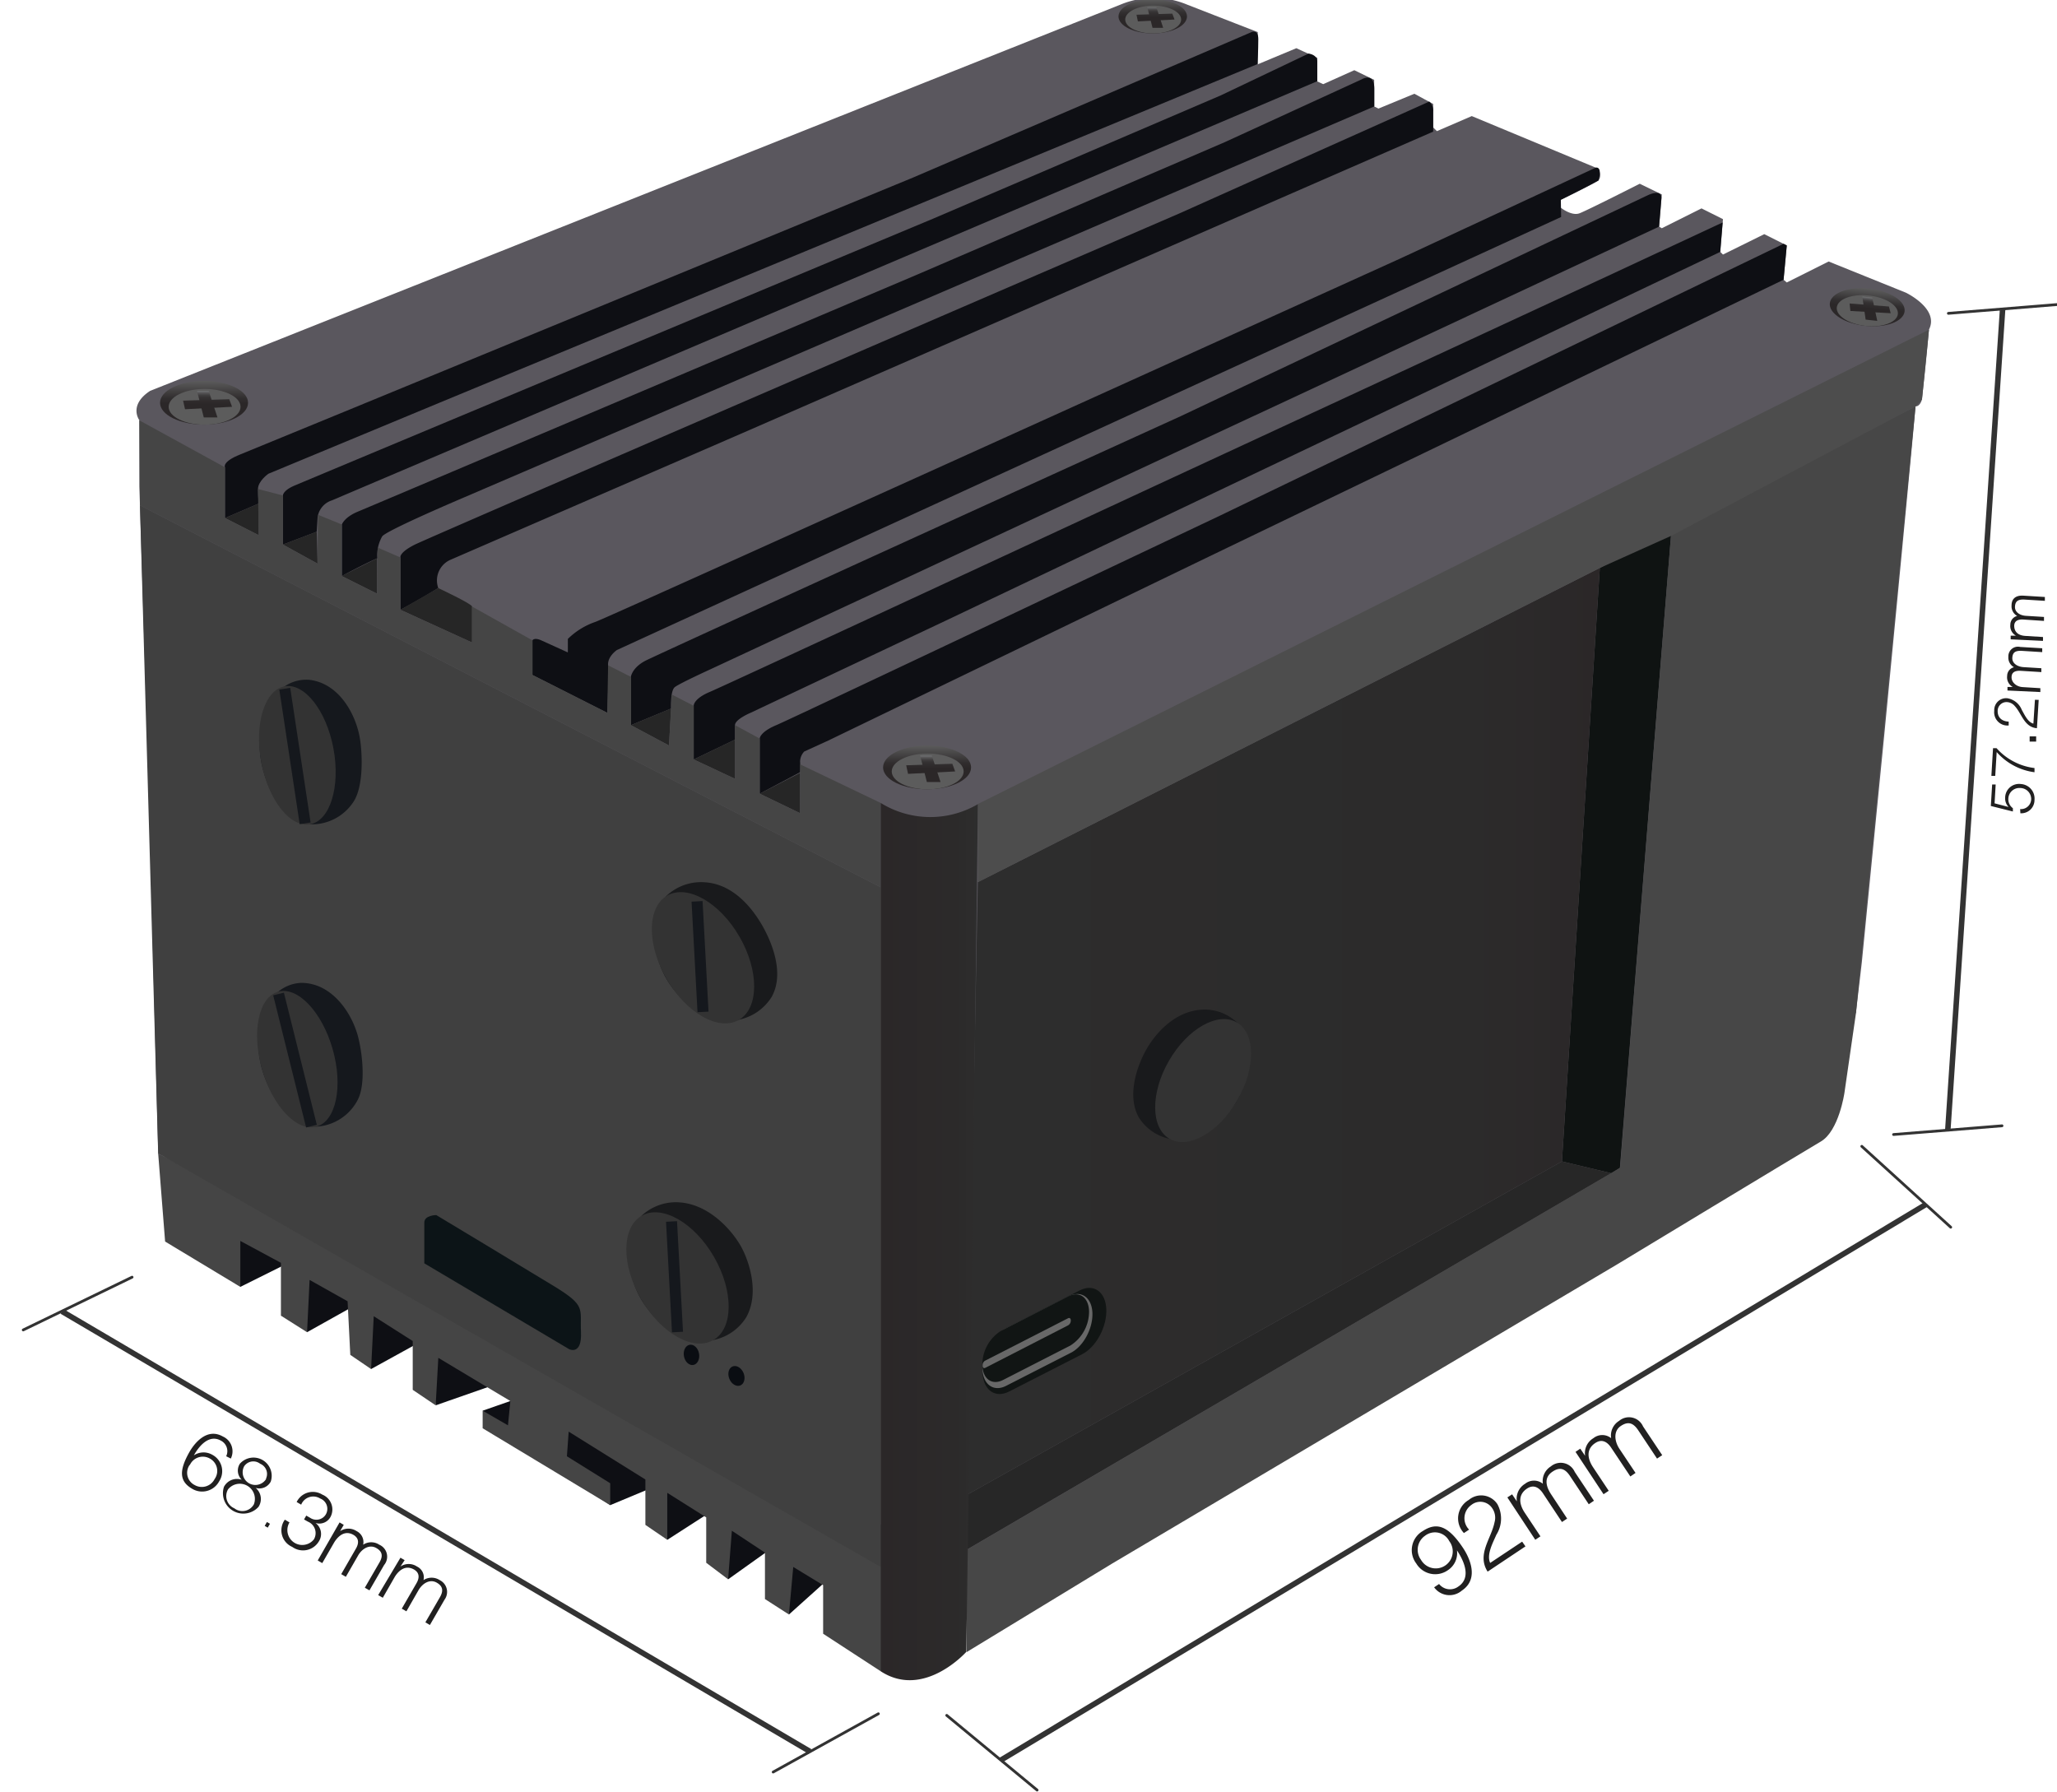 <svg xmlns="http://www.w3.org/2000/svg" width="373" height="325" fill="none"><g clip-path="url(#a)"><path fill="#0E0F14" d="m43.58 233.36 9.92-4.94 2.18 13.16 10.26-5.74 1.35 12.42 10.13-5.58L79 254.84l13.19-4.61.35 3.83-5.02 1.75 2.74 3.58 20.39 13.55 8.06-3.36 2.29 9.65 8.68-5.59 2.35 12.75 8.55-6.1 2.48 12.48 9.59-8.62-112.3-66.13 3.23 15.34Z"/><path fill="#454545" d="m28.68 209.15 1.26 15.99 13.64 8.22v-8.33l7.36 3.97v9.58l4.74 3 .46-9.48 6.89 3.87.49 9.72 3.77 2.57.48-9.58 7.07 4.5v8.85l4.16 2.81.48-8.61 13.06 7.83-.43 4.41-4.59-2.66V259l23.13 13.94v-3.97l-7.85-4.89.32-4.47 13.91 8.68v8.23l3.97 2.71v-8.52l7.06 4.45v8.23l3.97 3 .68-8.81 6 3.97v8.42l4.35 2.8.78-8.62 5.42 3.3v8.81l10.45 6.81 5.71-9.52-2.9-15.78-133.84-68.62Z"/><path fill="#5A575E" d="m27.22 70.88 176-70.06a15.651 15.651 0 0 1 12 0c6.72 2.62 12.85 5 12.85 5v5.84l7-2.92 3.8 1.75v4.28l1.07.49 5.64-2.53 3.6 1.75v4.82l.78.39 6.51-2.69 3.41 1.85v4.25l.68.68 6.32-2.73 22.48 9.35a1.584 1.584 0 0 1 .771 1.723 1.59 1.59 0 0 1-.281.607c-1.37.88-6.82 3.5-6.82 3.5l-.09 1.37s2 1.65 3.5 1.07c1.5-.58 10.9-5.35 10.9-5.35l4 1.94-.49 5.84.49.29 7.2-3.6 3.89 1.95-.49 5.93.49.49 7.49-3.7 4.08 2.05-.58 6.22.58.49 7.59-3.8 14 5.65s6.13 2.92 4.19 6.71c-.49 5.74-1.27 12.65-1.27 12.65s-.29 1.27-1.17 1.27c-.29 4.08-5.64 59.35-5.64 59.35l-4.09 41.46-1.07 9.14s-3.22 4.21-4.78 6 2.93 1.15 2.93 1.15l-35.8 21.2-49.13 28.8L204 267.53l-31.14 18.39a48.361 48.361 0 0 0-11.86-7.76c-3.42-4-25.21-45-68.48-34.62l-29.84-20.15-24.2-14.91s-9.68 1.93-9.77.67c-.09-1.26-1.71-65.88-1.71-65.88L25.27 88.2v-12s-2.04-2.7 1.95-5.32Z"/><path fill="#0E0F14" d="M40.79 93.94v-9.2s-.58-1 2.77-2.33 122-50.21 122-50.21l61.15-26.28s1.46-.87 1.46 1.17-.14 4.53-.14 4.53L79.62 73.06 48.67 85.91s-1.89 1.31-1.89 2.77c0 .878.047 1.756.14 2.63l-6.13 2.63Z"/><path fill="#0E0F14" d="M51.3 98.75v-8.9s0-.88 2-1.75 115.93-48.46 115.93-48.46l52.11-22.33 15.94-7.59s1.58.14 1.58 1.46v3.55l-178.66 76a3.75 3.75 0 0 0-2.62 3.21l-.15 2.48-6.13 2.33Z"/><path fill="#0E0F14" d="M62 104.45V95.1s.43-1.31 2.91-2.33 101.3-42.93 101.3-42.93l55.9-24.07 24.81-11.38s2.29-1.41 2.29 1.75v3.16L84.29 90.14s-14.45 6.13-15 7.15a6.9 6.9 0 0 0-.87 3.94c-2.67 1.17-6.42 3.22-6.42 3.22Zm10.61 6.13v-9.49s-.29-.88 2.63-2.34 138.51-60 138.51-60l45.42-20.33a2.126 2.126 0 0 1 .71 1.8v3.65L134.48 78.6l-52.82 22.92a4.089 4.089 0 0 0-2.19 5.11c-3.06 1.9-6.86 3.95-6.86 3.95Zm23.94 11.82v-6.28s.29-.58 1.6 0l4.82 2.19v-2.45a13.23 13.23 0 0 1 5-3.09c3.21-1.17 145.81-65.83 145.81-65.83l35.58-16.54s1.26-.34.49 2.33c-2.36 1.29-6.82 3.5-6.82 3.5l.05 3.12-135.88 62.32-35.33 16.2s-1.75 1.17-1.6 2.78c.15 1.61-.15 8.61-.15 8.61l-13.57-6.86Z"/><path fill="#0E0F14" d="M114.4 131.5v-8.76s.2-1.65 2.63-2.92c2.43-1.27 97.11-44.37 97.11-44.37l84.75-40.09s2.53-1.19 2.37.68l-.42 5.06-58.09 27.15-113.95 53.13s-5.54 2.53-6.42 3.21c-.88.68-.68 3.89-.68 3.89l-7.3 3.02Zm11.39 6.22V128s-.1-1.26 2.92-2.53c3.02-1.27 81.34-37.65 81.34-37.65l78.53-36.4 23.79-11.08-.44 5.34-140 66.66-35.83 16.92s-2.82 1.17-2.82 2.24v2.62l-7.49 3.6Zm11.97 6.21v-10s0-1.17 3-2.43c3-1.26 80.47-38 80.47-38l102.19-49.29.58.3-.58 6.22L219.08 101l-68.87 33.28-4.38 2a2.792 2.792 0 0 0-.75 1.75c.037.666.037 1.334 0 2l-7.32 3.9Z"/><path fill="#262626" d="m40.79 93.94 6.13-2.63v5.74l-6.13-3.11Zm10.51 4.81 6.28 3.46-.15-5.79-6.13 2.33Zm10.65 5.7 6.43-3.21v6.42l-6.43-3.21Zm10.66 6.13 6.86-3.94s6.13 2.87 6.13 3.35v6.52l-12.99-5.93Zm41.79 20.92 7.3-3.02-.39 6.71-6.91-3.69Zm11.39 6.22 7.49-3.6v7.11l-7.49-3.51Zm11.97 6.21 7.32-3.77v7.3l-7.32-3.53Z"/><path fill="#0F1312" d="m290.1 102.99 12.98-6.82-9.34 115.6-1.56.98-8.95-2.14 6.87-107.62Z"/><path fill="#272727" d="m175.22 281.06 116.96-68.31-8.95-2.14-108.01 60.52v9.93Z"/><path fill="#404040" d="m25.38 91.64 134.33 69.26v123.25l-131.03-75-3.3-117.51Z"/><path fill="url(#b)" d="m177.31 159.97-2.09 111.16 108.01-60.52 6.87-107.62-112.79 56.98Z"/><path fill="#474747" d="m303.08 96.17 44.27-22.47-10.8 110-2.1 14.51s-1 6.87-4.26 8.78c-3.26 1.91-37 22.32-37 22.32l-91.47 54.19-26.46 16.1v-18.54l118.52-69.29 9.3-115.6Z"/><path fill="#4D4D4D" d="M177.31 159.97V145.8l172.48-86.02-1.27 12.65-1.17 1.27-44.27 23.45-12.98 5.84-112.79 56.98Z"/><path fill="#454545" d="M159.71 160.9v-15.29l-14.61-7-.02 8.85-7.32-3.53v-10l-4.48-2.43v9.73l-7.49-3.51v-9.73l-3.98-2.05-.5 9.25-6.91-3.69v-8.76l-4.13-2.09-.15 8.61-13.57-6.86v-6.28l-10.95-6.13v6.52l-12.99-5.93v-9.49l-4.1-1.78-.13 8.35-6.43-3.21V95.1l-4.28-1.75-.09 8.86-6.28-3.46v-8.9l-4.52-1.17.14 8.37-6.13-3.11v-9.2l-15.52-8.51.11 15.41 134.33 69.26Z"/><path fill="url(#c)" d="M159.71 145.61a17.08 17.08 0 0 0 17.6.22c-.38 39.28-2.09 153.72-2.09 153.72s-7.68 8.62-15.51 3.52V145.61Z"/><path fill="url(#d)" d="M168.11 143.12c4.407 0 7.98-1.773 7.98-3.96 0-2.187-3.573-3.96-7.98-3.96s-7.98 1.773-7.98 3.96c0 2.187 3.573 3.96 7.98 3.96Z"/><path fill="#5C5C5C" d="M168.22 143.13c3.601 0 6.52-1.451 6.52-3.24 0-1.789-2.919-3.24-6.52-3.24-3.601 0-6.52 1.451-6.52 3.24 0 1.789 2.919 3.24 6.52 3.24Z"/><path fill="url(#e)" d="M170.55 141.81h-2.48l-1.22-4.79h2.12l1.58 4.79Z"/><path fill="url(#f)" d="m172.69 138.5-8.37.27.34 1.56 8.54-.44-.51-1.39Z"/><path fill="url(#g)" d="M37 77c4.407 0 7.98-1.773 7.98-3.96 0-2.187-3.573-3.96-7.98-3.96s-7.98 1.773-7.98 3.96c0 2.187 3.573 3.96 7.98 3.96Z"/><path fill="#5C5C5C" d="M37.1 77.01c3.601 0 6.52-1.45 6.52-3.24 0-1.79-2.919-3.24-6.52-3.24-3.6 0-6.52 1.45-6.52 3.24 0 1.79 2.92 3.24 6.52 3.24Z"/><path fill="url(#h)" d="M39.43 75.69h-2.48l-1.22-4.79h2.12l1.58 4.79Z"/><path fill="url(#i)" d="m41.57 72.39-8.37.26.35 1.56 8.53-.44-.51-1.38Z"/><path fill="url(#j)" d="M209.03 6.06c3.43 0 6.21-1.379 6.21-3.08S212.46-.1 209.03-.1s-6.21 1.379-6.21 3.08 2.78 3.08 6.21 3.08Z"/><path fill="#5C5C5C" d="M209.11 6.06c2.8 0 5.07-1.128 5.07-2.52 0-1.392-2.27-2.52-5.07-2.52-2.8 0-5.07 1.128-5.07 2.52 0 1.392 2.27 2.52 5.07 2.52Z"/><path fill="url(#k)" d="M210.92 5.04h-1.93l-.95-3.73h1.65l1.23 3.73Z"/><path fill="url(#l)" d="m212.58 2.47-6.5.2.26 1.21 6.64-.34-.4-1.07Z"/><path fill="url(#m)" d="M345.368 56.449c.201-1.862-2.672-3.699-6.416-4.104-3.745-.405-6.944.776-7.145 2.638-.201 1.861 2.671 3.698 6.416 4.103 3.745.405 6.943-.776 7.145-2.637Z"/><path fill="#5C5C5C" d="M344.143 56.942c.165-1.52-2.181-3.022-5.24-3.352-3.058-.331-5.671.634-5.835 2.155-.165 1.52 2.181 3.022 5.24 3.352 3.058.331 5.671-.634 5.835-2.155Z"/><path fill="url(#n)" d="m340.41 58.19-2.11-.23-.6-4.18 1.8.19.91 4.22Z"/><path fill="url(#o)" d="m342.53 55.58-7.14-.55.15 1.36 7.3.41-.31-1.22Z"/><path fill="#0C1417" d="M76.94 221.7v7.39l26.27 15.57s2.34 1.17 2.14-3.11c-.2-4.28 1-4.72-4.86-8.3-5.86-3.58-21.38-12.91-21.38-12.91s-2.17 0-2.17 1.36Z"/><path fill="#15181D" d="M64.9 187.89c.76 2.84 1.48 8.55 0 11.49a9.006 9.006 0 0 1-7.49 4.92c-5.61 0-8.9-6.92-9.89-10.4-1.17-4.08-1.31-10.8 2.91-14.05a6.935 6.935 0 0 1 4.32-1.62c5.51.09 9.04 5.49 10.15 9.66Z"/><path fill="#333" d="M57.406 204.295c3.537-1.009 4.841-7.304 2.913-14.059-1.928-6.755-6.358-11.413-9.896-10.404-3.536 1.01-4.84 7.305-2.913 14.06 1.929 6.755 6.359 11.413 9.896 10.403Z"/><path stroke="#15181D" stroke-miterlimit="10" stroke-width="2" d="m56.48 204.21-5.97-23.96"/><path fill="#15181D" d="M65.248 133.844c.49 2.898.67 8.651-1.079 11.439a8.999 8.999 0 0 1-7.918 4.195c-5.586-.526-8.212-7.725-8.87-11.282-.783-4.172-.291-10.875 4.215-13.715a6.931 6.931 0 0 1 4.453-1.207c5.477.606 8.485 6.314 9.199 10.57Z"/><path fill="#333" d="M56.247 149.473c3.616-.673 5.505-6.817 4.22-13.724-1.286-6.906-5.26-11.959-8.876-11.286-3.616.673-5.505 6.818-4.22 13.724 1.286 6.906 5.26 11.959 8.876 11.286Z"/><path stroke="#15181D" stroke-miterlimit="10" stroke-width="2" d="m55.333 149.301-3.695-24.414"/><path fill="#191A1C" d="M134.35 226c1.55 2.77 3.37 8.49 1 12.82a9.172 9.172 0 0 1-6 4.18c-5.49 1.14-10.75-3.34-13.13-7.45-2.38-4.11-3.64-11.2.12-15.09a9.113 9.113 0 0 1 6.93-2.42c5.46.4 9.54 5.21 11.08 7.96Z"/><path fill="#333" d="M129.356 243.003c3.655-2.11 3.704-8.864.112-15.087-3.593-6.223-9.467-9.557-13.122-7.447-3.654 2.11-3.704 8.864-.111 15.087 3.593 6.223 9.467 9.557 13.121 7.447Z"/><path stroke="#15181D" stroke-miterlimit="10" stroke-width="2" d="m122.85 241.55-1.08-20.05"/><path fill="#191A1C" d="M138.32 168c1.55 2.77 4 8.41 1.63 12.74a9.197 9.197 0 0 1-6 4.18c-5.5 1.14-10.76-3.34-13.13-7.45-2.37-4.11-3.64-11.2.11-15.09a9.127 9.127 0 0 1 6.97-2.38c5.46.39 8.88 5.28 10.42 8Z"/><path fill="#333" d="M133.981 184.945c3.654-2.11 3.704-8.864.111-15.087-3.592-6.223-9.467-9.557-13.121-7.447-3.654 2.11-3.704 8.864-.112 15.087 3.593 6.223 9.468 9.557 13.122 7.447Z"/><path stroke="#15181D" stroke-miterlimit="10" stroke-width="2" d="m127.48 183.5-1.08-20.05"/><path fill="#191A1C" d="M207.81 190.41c-1.46 2.6-3.58 8.12-1.33 12.18a8.654 8.654 0 0 0 5.59 3.92c5.14 1.06 10.07-3.13 12.3-7 2.23-3.87 3.41-10.5-.11-14.14a8.534 8.534 0 0 0-6.49-2.27c-5.11.39-8.52 4.73-9.96 7.31Z"/><path fill="#333" d="M224.365 199.528c3.366-5.831 3.319-12.16-.106-14.137-3.424-1.977-8.929 1.146-12.295 6.977-3.367 5.83-3.319 12.16.105 14.137 3.425 1.977 8.93-1.147 12.296-6.977Z"/><path fill="#0A0D12" d="M125.73 247.519c.754-.141 1.213-1.073 1.025-2.083-.188-1.01-.952-1.715-1.707-1.574-.755.141-1.214 1.073-1.026 2.083.189 1.01.953 1.715 1.708 1.574Zm8.515 3.714c.711-.29.972-1.296.584-2.248-.389-.951-1.28-1.486-1.99-1.196-.711.29-.972 1.296-.584 2.247.388.951 1.279 1.487 1.99 1.197Z"/><path fill="#111514" d="M196.23 245.57 183 252.33c-2.53 1.3-4.71-.24-4.83-3.41-.13-3.17 1.85-6.83 4.38-8.13l13.23-6.79c2.53-1.29 4.71.24 4.83 3.42.12 3.2-1.85 6.86-4.38 8.15Z"/><path fill="#686868" d="m194.2 245.3-11.75 6c-2.25 1.16-4.19-.21-4.3-3a8.385 8.385 0 0 1 3.9-7.23l11.75-6c2.25-1.16 4.18.21 4.29 3 .11 2.83-1.64 6.08-3.89 7.23Z"/><path fill="#111514" d="m194.09 244-12.22 6.25c-2 1-3.65-.18-3.74-2.64a7.258 7.258 0 0 1 3.39-6.28l12.22-6.26c2-1 3.64.19 3.74 2.64a7.282 7.282 0 0 1-3.39 6.29Z"/><path fill="#686868" d="m193.67 240.34-15 7.7c-.26.13-.48 0-.49-.35v-.11a.924.924 0 0 1 .44-.83l15.05-7.7c.26-.13.48 0 .5.35v.11a.998.998 0 0 1-.5.83Z"/><path stroke="#333" stroke-linecap="round" stroke-miterlimit="10" stroke-width=".5" d="m159.28 310.77-19.08 10.57M23.95 231.6l-19.74 9.57"/><path stroke="#333" stroke-miterlimit="10" d="m11.25 237.81 135.62 79.8"/><path fill="#212020" d="M41.014 264.073a2.14 2.14 0 0 0-.94-2.82c-2.16-1.24-4 .98-4.92 2.66a3.16 3.16 0 0 1 3.32-.12 3.363 3.363 0 0 1 1.26 4.84 3.502 3.502 0 0 1-3.59 1.805 3.507 3.507 0 0 1-1.33-.485c-2.22-1.3-2.46-3.18-.4-6.76.64-1.1 2.94-4.44 6-2.7a2.94 2.94 0 0 1 1.44 4l-.84-.42Zm-6.6 1.54a2.48 2.48 0 0 0 .92 3.7 2.586 2.586 0 0 0 2.024.211 2.596 2.596 0 0 0 1.556-1.311 2.542 2.542 0 0 0-.82-3.7 2.588 2.588 0 0 0-2.106-.239 2.581 2.581 0 0 0-1.574 1.419v-.08Zm11.94 4.2a2.6 2.6 0 0 1 .52 3.44 3.702 3.702 0 0 1-6.206-1.167 3.7 3.7 0 0 1-.054-2.473 2.66 2.66 0 0 1 3.22-1.28 2.299 2.299 0 0 1-.34-2.9 3.297 3.297 0 0 1 4.126-.672 3.303 3.303 0 0 1 1.474 3.912 2.339 2.339 0 0 1-2.74 1.14Zm-.32 2.98a2.74 2.74 0 0 0-4.68-2.72 2.421 2.421 0 0 0 1.14 3.44 2.386 2.386 0 0 0 1.936.454 2.384 2.384 0 0 0 1.604-1.174Zm2.18-4.62a1.995 1.995 0 0 0-.362-2.285 2.017 2.017 0 0 0-.678-.455 2.012 2.012 0 0 0-2.316-.113 2.007 2.007 0 0 0-.584.573 2.303 2.303 0 0 0 4 2.28h-.06Zm4.28 7.9a2.7 2.7 0 0 0 4.42 3.08 2.237 2.237 0 0 0-.292-2.678c-.22-.235-.49-.42-.788-.542l-.7-.4.4-.7.7.4a2.015 2.015 0 0 0 1.549.311 1.991 1.991 0 0 0 1.291-.911 2.002 2.002 0 0 0-1.02-2.9 2.358 2.358 0 0 0-3.44 1.12l-.82-.48a3.258 3.258 0 0 1 3.385-1.804c.453.064.887.222 1.275.464a2.908 2.908 0 0 1 1.809 2.849 2.899 2.899 0 0 1-.309 1.151 2.297 2.297 0 0 1-2.74 1.14 2.48 2.48 0 0 1 .58 3.38 3.337 3.337 0 0 1-4.8.96 3.275 3.275 0 0 1-1.856-2.148 3.282 3.282 0 0 1 .516-2.792l.84.5Zm9.08 0 .76.44-.66 1.14a2.721 2.721 0 0 1 3 0 2.222 2.222 0 0 1 1.18 2.46 2.641 2.641 0 0 1 2.92 0 2.36 2.36 0 0 1 .88 3.68l-2.66 4.6-.84-.48 2.64-4.56c.66-1.12.6-2-.6-2.66-1.2-.66-2.54.12-3.26 1.38l-2.22 3.86-.84-.48 2.66-4.62c.54-.92.62-1.88-.44-2.5-1.42-.82-2.64 0-3.48 1.34l-2.18 3.78-.82-.48 3.96-6.9Zm11.04 6.4.76.44-.76 1.16a2.682 2.682 0 0 1 3 0 2.162 2.162 0 0 1 1.18 2.46 2.7 2.7 0 0 1 2.94 0A2.39 2.39 0 0 1 81 288.098a2.379 2.379 0 0 1-.386 1.975l-2.66 4.6-.82-.48 2.64-4.56c.64-1.12.58-2-.62-2.66-1.2-.66-2.52.12-3.26 1.38l-2.2 3.84-.84-.48 2.66-4.6c.54-.92.62-1.88-.44-2.5-1.44-.82-2.66 0-3.48 1.32l-2.18 3.8-.84-.48 4.04-6.78Z"/><path stroke="#333" stroke-linecap="round" stroke-miterlimit="10" stroke-width=".5" d="m188.06 324.61-16.39-13.55m182.06-88.52-16.13-14.67"/><path stroke="#333" stroke-miterlimit="10" d="m181.43 319.21 167.78-100.79"/><path fill="#212020" d="M260.954 287.238a2.518 2.518 0 0 0 3.46.48c2.46-1.62 1.04-4.68-.22-6.58a3.7 3.7 0 0 1-1.62 3.58 3.99 3.99 0 0 1-3.143.663 3.993 3.993 0 0 1-2.617-1.863 3.998 3.998 0 0 1 1.18-5.88c2.54-1.68 4.64-.96 7.34 3.12.82 1.24 3.16 5.4-.26 7.68a3.435 3.435 0 0 1-5.02-.6l.9-.6Zm1.84-7.78a2.915 2.915 0 0 0-3.249-1.509 2.934 2.934 0 0 0-1.151.549 3.089 3.089 0 0 0-1.237 3.251c.097.401.273.778.517 1.109a3.087 3.087 0 0 0 3.216 1.505 3.085 3.085 0 0 0 2.043-1.357 3.076 3.076 0 0 0-.139-3.548Zm13.821.96-6.861 4.58c-2-3.14.68-6 1.26-8.98a3.014 3.014 0 0 0-.44-2.54 2.577 2.577 0 0 0-2.812-1.059 2.591 2.591 0 0 0-.948.479 2.95 2.95 0 0 0-1.252 2.143 2.94 2.94 0 0 0 .832 2.337l-.94.62a3.861 3.861 0 0 1 .88-6 3.495 3.495 0 0 1 2.777-.786 3.507 3.507 0 0 1 2.424 1.566 5.494 5.494 0 0 1-.201 5.54c-.58 1.36-1.819 3.56-1.119 5.1l5.799-3.86.601.86Zm-3.281-8.88.86-.56.86 1.28a3.163 3.163 0 0 1 1.5-3.2 2.583 2.583 0 0 1 3.22 0 3.128 3.128 0 0 1 1.44-3.14 2.782 2.782 0 0 1 4.34 1l3.48 5.22-.94.64-3.44-5.18c-.86-1.26-1.78-1.64-3.12-.74-1.64 1.08-1.2 2.72-.24 4.16l2.88 4.36-.94.62-3.46-5.22c-.7-1.04-1.68-1.64-2.88-.84-1.62 1.08-1.48 2.76-.42 4.36l2.86 4.3-.94.62-5.06-7.68Zm12.36-8.26.86-.58.88 1.3a3.145 3.145 0 0 1 1.5-3.2 2.564 2.564 0 0 1 3.22 0 3.108 3.108 0 0 1 .242-1.789 3.111 3.111 0 0 1 1.198-1.351 2.782 2.782 0 0 1 4.34 1l3.48 5.22-.94.62-3.44-5.18c-.86-1.26-1.76-1.64-3.12-.74-1.36.9-1.2 2.74-.24 4.18l2.9 4.34-.94.64-3.48-5.22c-.7-1.06-1.68-1.64-2.88-.84-1.62 1.06-1.48 2.74-.42 4.36l2.86 4.3-.94.62-5.08-7.68Z"/><path stroke="#333" stroke-linecap="round" stroke-miterlimit="10" stroke-width=".5" d="m372.98 55.23-19.68 1.59m9.73 147.33-19.67 1.58"/><path stroke="#333" stroke-miterlimit="10" d="m363.141 56.02-9.94 148.92"/><path fill="#212020" d="M366.32 146.715c.253.022.508-.008.749-.089a1.847 1.847 0 0 0 1.251-1.731 2 2 0 0 0-2-2 1.991 1.991 0 0 0-1.463.493 1.993 1.993 0 0 0-.677 1.387 1.992 1.992 0 0 0 .82 1.78v.6l-4-1 .24-3.9h.64l-.2 3.42 2.54.66a2.221 2.221 0 0 1-.62-1.7 2.516 2.516 0 0 1 1.805-2.379 2.526 2.526 0 0 1 1.055-.081 2.654 2.654 0 0 1 1.839.92 2.633 2.633 0 0 1 .621 1.96 2.4 2.4 0 0 1-2.56 2.42l-.04-.76Zm-5.219-6.02.3-5.02h.64a10.977 10.977 0 0 0 6.88 3.6v.76a11.033 11.033 0 0 1-6.86-3.66l-.26 4.32h-.7Zm8.119-6.22h-1.18v-.94h1.18v.94Zm.46-7.56-.32 5.14c-2.32-.2-2.74-2.64-4-4a1.996 1.996 0 0 0-1.42-.74 1.603 1.603 0 0 0-1.7 1.64c0 1.28.9 1.86 2 1.9v.7a2.403 2.403 0 0 1-2.62-2.66 2.165 2.165 0 0 1 .649-1.675 2.16 2.16 0 0 1 1.691-.605 3.407 3.407 0 0 1 2.66 2.12c.46.8 1.08 2.24 2.1 2.48l.28-4.32.68.02Zm-5.659-1.7v-.64h.96a1.995 1.995 0 0 1-1.02-2 1.621 1.621 0 0 1 1.24-1.58 1.995 1.995 0 0 1-1.02-1.9 1.743 1.743 0 0 1 1.34-1.781c.263-.061.537-.061.8.001l4 .24v.7l-3.86-.24c-.96 0-1.5.24-1.56 1.26-.06 1.02.92 1.62 2 1.7l3.26.2v.7l-3.9-.24c-.78 0-1.46.2-1.5 1.12-.04.92.8 1.76 2 1.84l3.22.2v.7l-5.96-.28Zm.579-9.28v-.66h.96a1.995 1.995 0 0 1-1.02-2 1.621 1.621 0 0 1 1.24-1.58 2.002 2.002 0 0 1-1.02-1.9c0-1.26.8-1.86 2.14-1.78l3.9.24v.7l-3.86-.24c-.96 0-1.5.26-1.56 1.28-.06 1.02.92 1.62 2 1.68l3.26.2v.72l-3.9-.26c-.78 0-1.46.22-1.5 1.12 0 1.2.8 1.78 2 1.86l3.22.2v.7l-5.86-.28Z"/><path fill="#1E1E1E" d="m48 276.7.4-.7.55.32-.4.7-.55-.32Z"/></g><defs><linearGradient id="b" x1="175.22" x2="290.1" y1="187.06" y2="187.06" gradientUnits="userSpaceOnUse"><stop stop-color="#2D2D2D"/><stop offset=".79" stop-color="#2C2B2B"/><stop offset="1" stop-color="#2B2728"/></linearGradient><linearGradient id="c" x1="177.31" x2="159.71" y1="225.14" y2="225.14" gradientUnits="userSpaceOnUse"><stop stop-color="#2D2D2D"/><stop offset=".24" stop-color="#2C2A2A"/><stop offset="1" stop-color="#2B2728"/></linearGradient><linearGradient id="d" x1="168.11" x2="168.11" y1="135.19" y2="143.12" gradientUnits="userSpaceOnUse"><stop stop-color="#5B5B5B"/><stop offset=".39" stop-color="#312E2F"/><stop offset=".52" stop-color="#2B2728"/></linearGradient><linearGradient id="e" x1="168.7" x2="168.7" y1="137.02" y2="141.81" gradientUnits="userSpaceOnUse"><stop stop-color="#707173"/><stop offset=".01" stop-color="#6D6E70"/><stop offset=".08" stop-color="#535254"/><stop offset=".16" stop-color="#403E3F"/><stop offset=".24" stop-color="#353233"/><stop offset=".32" stop-color="#312E2F"/><stop offset=".52" stop-color="#2B2728"/></linearGradient><linearGradient id="f" x1="168.76" x2="168.76" y1="138.5" y2="140.33" gradientUnits="userSpaceOnUse"><stop stop-color="#312E2F"/><stop offset=".52" stop-color="#2B2728"/></linearGradient><linearGradient id="g" x1="37" x2="37" y1="69.08" y2="77.01" gradientUnits="userSpaceOnUse"><stop stop-color="#5B5B5B"/><stop offset=".39" stop-color="#312E2F"/><stop offset=".52" stop-color="#2B2728"/></linearGradient><linearGradient id="h" x1="37.58" x2="37.58" y1="70.9" y2="75.69" gradientUnits="userSpaceOnUse"><stop stop-color="#707173"/><stop offset=".01" stop-color="#6D6E70"/><stop offset=".08" stop-color="#535254"/><stop offset=".16" stop-color="#403E3F"/><stop offset=".24" stop-color="#353233"/><stop offset=".32" stop-color="#312E2F"/><stop offset=".52" stop-color="#2B2728"/></linearGradient><linearGradient id="i" x1="37.64" x2="37.64" y1="72.39" y2="74.21" gradientUnits="userSpaceOnUse"><stop stop-color="#312E2F"/><stop offset=".52" stop-color="#2B2728"/></linearGradient><linearGradient id="j" x1="209.03" x2="209.03" y1="-.11" y2="6.06" gradientUnits="userSpaceOnUse"><stop stop-color="#5B5B5B"/><stop offset=".39" stop-color="#312E2F"/><stop offset=".52" stop-color="#2B2728"/></linearGradient><linearGradient id="k" x1="209.48" x2="209.48" y1="1.31" y2="5.04" gradientUnits="userSpaceOnUse"><stop stop-color="#707173"/><stop offset=".01" stop-color="#6D6E70"/><stop offset=".08" stop-color="#535254"/><stop offset=".16" stop-color="#403E3F"/><stop offset=".24" stop-color="#353233"/><stop offset=".32" stop-color="#312E2F"/><stop offset=".52" stop-color="#2B2728"/></linearGradient><linearGradient id="l" x1="209.53" x2="209.53" y1="2.47" y2="3.88" gradientUnits="userSpaceOnUse"><stop stop-color="#312E2F"/><stop offset=".52" stop-color="#2B2728"/></linearGradient><linearGradient id="m" x1="338.953" x2="338.224" y1="52.335" y2="59.076" gradientUnits="userSpaceOnUse"><stop stop-color="#5B5B5B"/><stop offset=".39" stop-color="#312E2F"/><stop offset=".52" stop-color="#2B2728"/></linearGradient><linearGradient id="n" x1="339.276" x2="338.835" y1="53.94" y2="58.016" gradientUnits="userSpaceOnUse"><stop stop-color="#707173"/><stop offset=".01" stop-color="#6D6E70"/><stop offset=".08" stop-color="#535254"/><stop offset=".16" stop-color="#403E3F"/><stop offset=".24" stop-color="#353233"/><stop offset=".32" stop-color="#312E2F"/><stop offset=".52" stop-color="#2B2728"/></linearGradient><linearGradient id="o" x1="339.189" x2="339.021" y1="55.208" y2="56.759" gradientUnits="userSpaceOnUse"><stop stop-color="#312E2F"/><stop offset=".52" stop-color="#2B2728"/></linearGradient><clipPath id="a"><path fill="#fff" d="M0 0h373v325H0z"/></clipPath></defs></svg>
